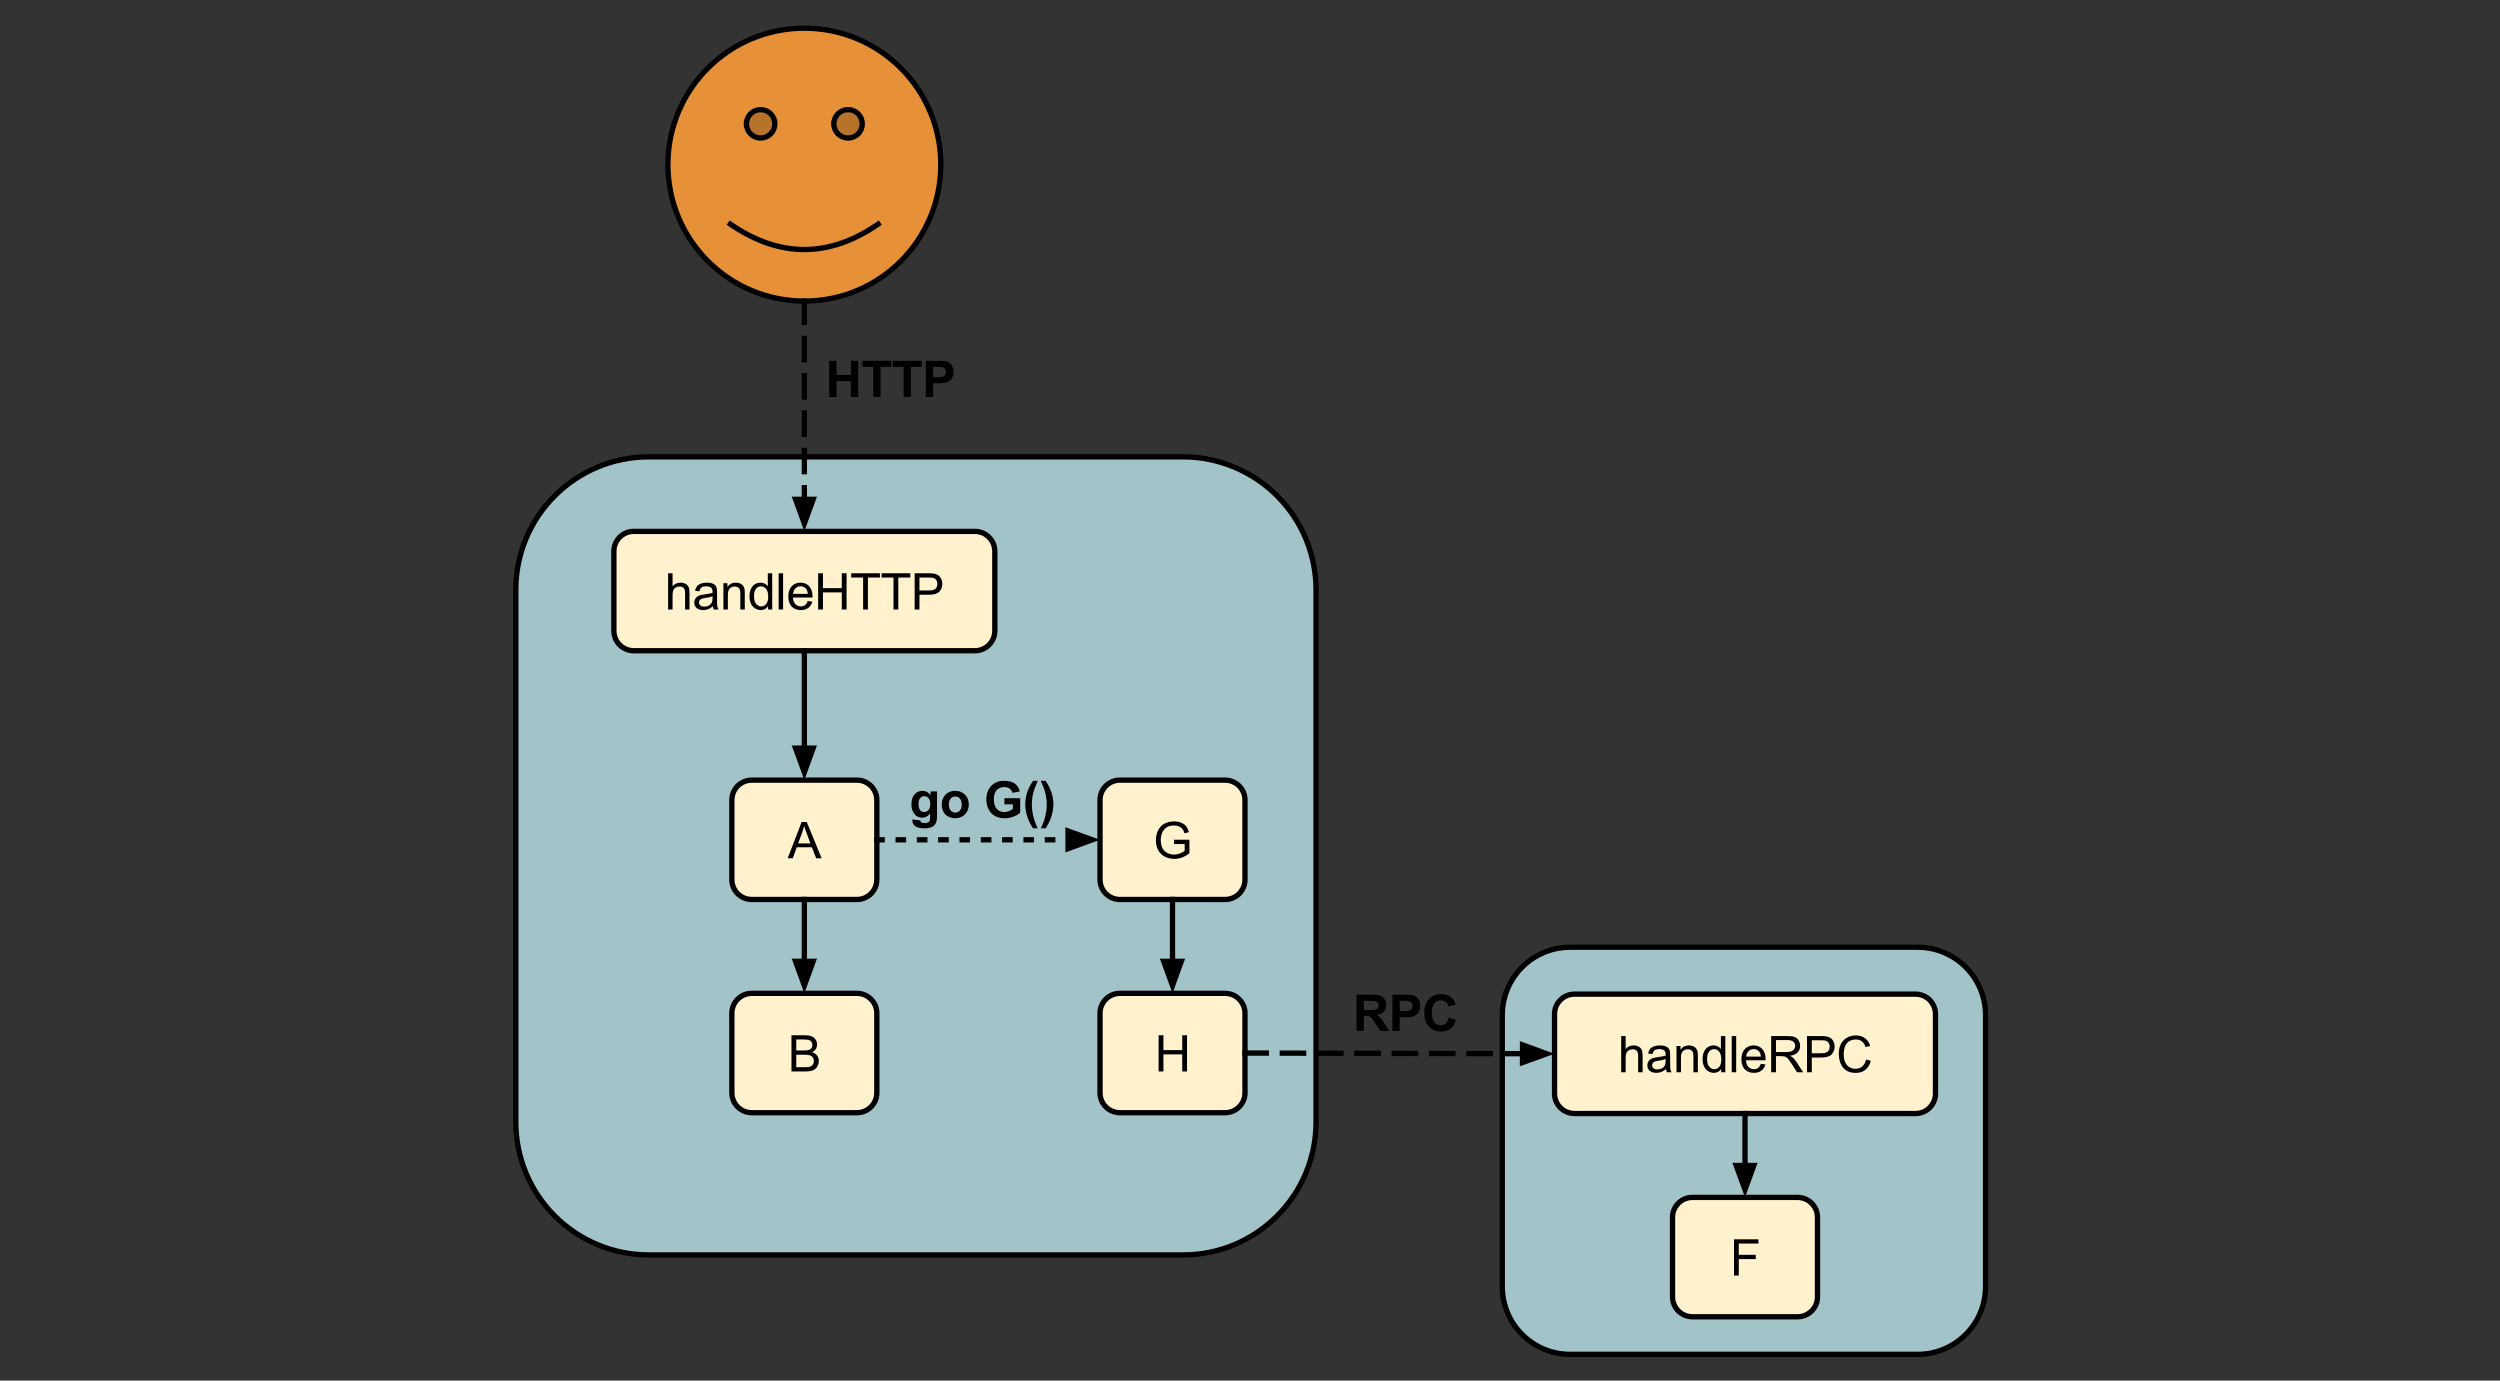<?xml version="1.0" standalone="yes"?>

<svg version="1.1" viewBox="0.0 0.0 938.0 518.0" fill="none" stroke="none" stroke-linecap="square" stroke-miterlimit="10" xmlns="http://www.w3.org/2000/svg" xmlns:xlink="http://www.w3.org/1999/xlink"><rect x="0.0" y="0.0" width="938.0" height="518.0" fill="#333333" stroke="none"/><clipPath id="p.0"><path d="m0 0l938.0 0l0 518.0l-938.0 0l0 -518.0z" clip-rule="nonzero"></path></clipPath><g clip-path="url(#p.0)"><path fill="#000000" fill-opacity="0.0" d="m0 0l938.507 0l0 518.73l-938.507 0z" fill-rule="nonzero"></path><path fill="#a2c4c9" d="m193.526 221.319l0 0c0 -27.563 22.344 -49.907 49.907 -49.907l200.439 0l0 0c13.236 0 25.93 5.258 35.289 14.617c9.359 9.359 14.617 22.053 14.617 35.289l0 199.62c0 27.563 -22.344 49.907 -49.907 49.907l-200.439 0c-27.563 0 -49.907 -22.344 -49.907 -49.907z" fill-rule="nonzero"></path><path stroke="#000000" stroke-width="2.0" stroke-linejoin="round" stroke-linecap="butt" d="m193.526 221.319l0 0c0 -27.563 22.344 -49.907 49.907 -49.907l200.439 0l0 0c13.236 0 25.93 5.258 35.289 14.617c9.359 9.359 14.617 22.053 14.617 35.289l0 199.62c0 27.563 -22.344 49.907 -49.907 49.907l-200.439 0c-27.563 0 -49.907 -22.344 -49.907 -49.907z" fill-rule="nonzero"></path><path fill="#fff2cc" d="m230.327 206.835l0 0c0 -4.123 3.342 -7.465 7.465 -7.465l128 0c1.98 0 3.878 0.786 5.278 2.186c1.4 1.4 2.186 3.299 2.186 5.278l0 29.858c0 4.123 -3.342 7.465 -7.465 7.465l-128 0c-4.123 0 -7.465 -3.342 -7.465 -7.465z" fill-rule="nonzero"></path><path stroke="#000000" stroke-width="2.0" stroke-linejoin="round" stroke-linecap="butt" d="m230.327 206.835l0 0c0 -4.123 3.342 -7.465 7.465 -7.465l128 0c1.98 0 3.878 0.786 5.278 2.186c1.4 1.4 2.186 3.299 2.186 5.278l0 29.858c0 4.123 -3.342 7.465 -7.465 7.465l-128 0c-4.123 0 -7.465 -3.342 -7.465 -7.465z" fill-rule="nonzero"></path><path fill="#000000" d="m250.675 228.684l0 -13.594l1.672 0l0 4.875q1.172 -1.359 2.953 -1.359q1.094 0 1.891 0.438q0.812 0.422 1.156 1.188q0.359 0.766 0.359 2.203l0 6.25l-1.672 0l0 -6.25q0 -1.25 -0.547 -1.812q-0.547 -0.578 -1.531 -0.578q-0.75 0 -1.406 0.391q-0.641 0.375 -0.922 1.047q-0.281 0.656 -0.281 1.812l0 5.391l-1.672 0zm16.813 -1.219q-0.938 0.797 -1.797 1.125q-0.859 0.312 -1.844 0.312q-1.609 0 -2.484 -0.781q-0.875 -0.797 -0.875 -2.031q0 -0.734 0.328 -1.328q0.328 -0.594 0.859 -0.953q0.531 -0.359 1.203 -0.547q0.5 -0.141 1.484 -0.25q2.031 -0.25 2.984 -0.578q0 -0.344 0 -0.438q0 -1.016 -0.469 -1.438q-0.641 -0.562 -1.906 -0.562q-1.172 0 -1.734 0.406q-0.562 0.406 -0.828 1.469l-1.641 -0.234q0.234 -1.047 0.734 -1.688q0.516 -0.641 1.469 -0.984q0.969 -0.359 2.25 -0.359q1.266 0 2.047 0.297q0.781 0.297 1.156 0.75q0.375 0.453 0.516 1.141q0.094 0.422 0.094 1.531l0 2.234q0 2.328 0.094 2.953q0.109 0.609 0.438 1.172l-1.75 0q-0.266 -0.516 -0.328 -1.219zm-0.141 -3.719q-0.906 0.359 -2.734 0.625q-1.031 0.141 -1.453 0.328q-0.422 0.188 -0.656 0.547q-0.234 0.359 -0.234 0.797q0 0.672 0.5 1.125q0.516 0.438 1.484 0.438q0.969 0 1.719 -0.422q0.75 -0.438 1.109 -1.156q0.266 -0.578 0.266 -1.672l0 -0.609zm4.079 4.938l0 -9.859l1.5 0l0 1.406q1.094 -1.625 3.141 -1.625q0.891 0 1.641 0.328q0.75 0.312 1.109 0.844q0.375 0.516 0.531 1.219q0.094 0.469 0.094 1.625l0 6.062l-1.672 0l0 -6.0q0 -1.016 -0.203 -1.516q-0.188 -0.516 -0.688 -0.812q-0.5 -0.297 -1.172 -0.297q-1.062 0 -1.844 0.672q-0.766 0.672 -0.766 2.578l0 5.375l-1.672 0zm16.766 0l0 -1.25q-0.938 1.469 -2.75 1.469q-1.172 0 -2.172 -0.641q-0.984 -0.656 -1.531 -1.812q-0.531 -1.172 -0.531 -2.688q0 -1.469 0.484 -2.672q0.5 -1.203 1.469 -1.844q0.984 -0.641 2.203 -0.641q0.891 0 1.578 0.375q0.703 0.375 1.141 0.984l0 -4.875l1.656 0l0 13.594l-1.547 0zm-5.281 -4.922q0 1.891 0.797 2.828q0.812 0.938 1.891 0.938q1.094 0 1.859 -0.891q0.766 -0.891 0.766 -2.734q0 -2.016 -0.781 -2.953q-0.781 -0.953 -1.922 -0.953q-1.109 0 -1.859 0.906q-0.75 0.906 -0.75 2.859zm9.235 4.922l0 -13.594l1.672 0l0 13.594l-1.672 0zm10.926 -3.172l1.719 0.219q-0.406 1.5 -1.516 2.344q-1.094 0.828 -2.812 0.828q-2.156 0 -3.422 -1.328q-1.266 -1.328 -1.266 -3.734q0 -2.484 1.266 -3.859q1.281 -1.375 3.328 -1.375q1.984 0 3.234 1.344q1.25 1.344 1.25 3.797q0 0.141 -0.016 0.438l-7.344 0q0.094 1.625 0.922 2.484q0.828 0.859 2.062 0.859q0.906 0 1.547 -0.469q0.656 -0.484 1.047 -1.547zm-5.484 -2.703l5.5 0q-0.109 -1.234 -0.625 -1.859q-0.797 -0.969 -2.078 -0.969q-1.141 0 -1.938 0.781q-0.781 0.766 -0.859 2.047zm9.376 5.875l0 -13.594l1.812 0l0 5.578l7.062 0l0 -5.578l1.797 0l0 13.594l-1.797 0l0 -6.406l-7.062 0l0 6.406l-1.812 0zm16.879 0l0 -12.0l-4.469 0l0 -1.594l10.766 0l0 1.594l-4.5 0l0 12.0l-1.797 0zm11.396 0l0 -12.0l-4.469 0l0 -1.594l10.766 0l0 1.594l-4.5 0l0 12.0l-1.797 0zm7.943 0l0 -13.594l5.125 0q1.359 0 2.078 0.125q1.0 0.172 1.672 0.641q0.672 0.469 1.078 1.312q0.422 0.844 0.422 1.844q0 1.734 -1.109 2.938q-1.094 1.203 -3.984 1.203l-3.484 0l0 5.531l-1.797 0zm1.797 -7.141l3.516 0q1.75 0 2.469 -0.641q0.734 -0.656 0.734 -1.828q0 -0.859 -0.438 -1.469q-0.422 -0.609 -1.125 -0.797q-0.453 -0.125 -1.672 -0.125l-3.484 0l0 4.859z" fill-rule="nonzero"></path><path fill="#fff2cc" d="m274.594 300.168l0 0c0 -4.123 3.342 -7.465 7.465 -7.465l39.464 0c1.98 0 3.878 0.786 5.278 2.186c1.4 1.4 2.186 3.299 2.186 5.278l0 29.858c0 4.123 -3.342 7.465 -7.465 7.465l-39.464 0c-4.123 0 -7.465 -3.342 -7.465 -7.465z" fill-rule="nonzero"></path><path stroke="#000000" stroke-width="2.0" stroke-linejoin="round" stroke-linecap="butt" d="m274.594 300.168l0 0c0 -4.123 3.342 -7.465 7.465 -7.465l39.464 0c1.98 0 3.878 0.786 5.278 2.186c1.4 1.4 2.186 3.299 2.186 5.278l0 29.858c0 4.123 -3.342 7.465 -7.465 7.465l-39.464 0c-4.123 0 -7.465 -3.342 -7.465 -7.465z" fill-rule="nonzero"></path><path fill="#000000" d="m295.538 322.017l5.234 -13.594l1.938 0l5.562 13.594l-2.047 0l-1.594 -4.125l-5.688 0l-1.484 4.125l-1.922 0zm3.922 -5.578l4.609 0l-1.406 -3.781q-0.656 -1.703 -0.969 -2.812q-0.266 1.312 -0.734 2.594l-1.5 4.0z" fill-rule="nonzero"></path><path fill="#fff2cc" d="m274.594 380.168l0 0c0 -4.123 3.342 -7.465 7.465 -7.465l39.464 0c1.98 0 3.878 0.786 5.278 2.186c1.4 1.4 2.186 3.299 2.186 5.278l0 29.858c0 4.123 -3.342 7.465 -7.465 7.465l-39.464 0c-4.123 0 -7.465 -3.342 -7.465 -7.465z" fill-rule="nonzero"></path><path stroke="#000000" stroke-width="2.0" stroke-linejoin="round" stroke-linecap="butt" d="m274.594 380.168l0 0c0 -4.123 3.342 -7.465 7.465 -7.465l39.464 0c1.98 0 3.878 0.786 5.278 2.186c1.4 1.4 2.186 3.299 2.186 5.278l0 29.858c0 4.123 -3.342 7.465 -7.465 7.465l-39.464 0c-4.123 0 -7.465 -3.342 -7.465 -7.465z" fill-rule="nonzero"></path><path fill="#000000" d="m296.96 402.017l0 -13.594l5.109 0q1.547 0 2.484 0.406q0.953 0.406 1.484 1.266q0.531 0.859 0.531 1.797q0 0.875 -0.469 1.656q-0.469 0.766 -1.438 1.234q1.234 0.359 1.891 1.234q0.672 0.875 0.672 2.062q0 0.953 -0.406 1.781q-0.391 0.812 -0.984 1.266q-0.594 0.438 -1.5 0.672q-0.891 0.219 -2.188 0.219l-5.188 0zm1.797 -7.891l2.938 0q1.203 0 1.719 -0.156q0.688 -0.203 1.031 -0.672q0.359 -0.469 0.359 -1.188q0 -0.672 -0.328 -1.188q-0.328 -0.516 -0.938 -0.703q-0.594 -0.203 -2.062 -0.203l-2.719 0l0 4.109zm0 6.281l3.391 0q0.875 0 1.219 -0.062q0.625 -0.109 1.047 -0.359q0.422 -0.266 0.688 -0.766q0.266 -0.5 0.266 -1.141q0 -0.766 -0.391 -1.328q-0.391 -0.562 -1.078 -0.781q-0.688 -0.234 -1.984 -0.234l-3.156 0l0 4.672z" fill-rule="nonzero"></path><path fill="#fff2cc" d="m412.728 300.168l0 0c0 -4.123 3.342 -7.465 7.465 -7.465l39.464 0c1.98 0 3.878 0.786 5.278 2.186c1.4 1.4 2.186 3.299 2.186 5.278l0 29.858c0 4.123 -3.342 7.465 -7.465 7.465l-39.464 0c-4.123 0 -7.465 -3.342 -7.465 -7.465z" fill-rule="nonzero"></path><path stroke="#000000" stroke-width="2.0" stroke-linejoin="round" stroke-linecap="butt" d="m412.728 300.168l0 0c0 -4.123 3.342 -7.465 7.465 -7.465l39.464 0c1.98 0 3.878 0.786 5.278 2.186c1.4 1.4 2.186 3.299 2.186 5.278l0 29.858c0 4.123 -3.342 7.465 -7.465 7.465l-39.464 0c-4.123 0 -7.465 -3.342 -7.465 -7.465z" fill-rule="nonzero"></path><path fill="#000000" d="m440.498 316.689l0 -1.609l5.766 0l0 5.047q-1.328 1.062 -2.75 1.594q-1.406 0.531 -2.891 0.531q-2.0 0 -3.641 -0.859q-1.625 -0.859 -2.469 -2.484q-0.828 -1.625 -0.828 -3.625q0 -1.984 0.828 -3.703q0.828 -1.719 2.391 -2.547q1.562 -0.844 3.594 -0.844q1.469 0 2.656 0.484q1.203 0.469 1.875 1.328q0.672 0.844 1.031 2.219l-1.625 0.438q-0.312 -1.031 -0.766 -1.625q-0.453 -0.594 -1.297 -0.953q-0.844 -0.359 -1.875 -0.359q-1.234 0 -2.141 0.375q-0.891 0.375 -1.453 1.0q-0.547 0.609 -0.844 1.344q-0.531 1.25 -0.531 2.734q0 1.812 0.625 3.047q0.641 1.219 1.828 1.812q1.203 0.594 2.547 0.594q1.172 0 2.281 -0.453q1.109 -0.453 1.688 -0.953l0 -2.531l-4.0 0z" fill-rule="nonzero"></path><path fill="#fff2cc" d="m412.728 380.168l0 0c0 -4.123 3.342 -7.465 7.465 -7.465l39.464 0c1.98 0 3.878 0.786 5.278 2.186c1.4 1.4 2.186 3.299 2.186 5.278l0 29.858c0 4.123 -3.342 7.465 -7.465 7.465l-39.464 0c-4.123 0 -7.465 -3.342 -7.465 -7.465z" fill-rule="nonzero"></path><path stroke="#000000" stroke-width="2.0" stroke-linejoin="round" stroke-linecap="butt" d="m412.728 380.168l0 0c0 -4.123 3.342 -7.465 7.465 -7.465l39.464 0c1.98 0 3.878 0.786 5.278 2.186c1.4 1.4 2.186 3.299 2.186 5.278l0 29.858c0 4.123 -3.342 7.465 -7.465 7.465l-39.464 0c-4.123 0 -7.465 -3.342 -7.465 -7.465z" fill-rule="nonzero"></path><path fill="#000000" d="m434.704 402.017l0 -13.594l1.812 0l0 5.578l7.062 0l0 -5.578l1.797 0l0 13.594l-1.797 0l0 -6.406l-7.062 0l0 6.406l-1.812 0z" fill-rule="nonzero"></path><path fill="#e69138" d="m250.594 61.769l0 0c0 -28.275 22.922 -51.197 51.197 -51.197c28.275 0 51.197 22.922 51.197 51.197c0 28.275 -22.922 51.197 -51.197 51.197c-28.275 0 -51.197 -22.922 -51.197 -51.197z" fill-rule="nonzero"></path><path fill="#b7732c" d="m280.056 46.457c0 -2.945 2.388 -5.333 5.333 -5.333c2.945 0 5.333 2.388 5.333 5.333c0 2.945 -2.388 5.333 -5.333 5.333c-2.945 0 -5.333 -2.388 -5.333 -5.333m32.804 0c0 -2.945 2.388 -5.333 5.333 -5.333c2.945 0 5.333 2.388 5.333 5.333c0 2.945 -2.388 5.333 -5.333 5.333c-2.945 0 -5.333 -2.388 -5.333 -5.333" fill-rule="nonzero"></path><path fill="#000000" fill-opacity="0.0" d="m274.042 84.096q27.749 19.058 55.433 0" fill-rule="nonzero"></path><path fill="#000000" fill-opacity="0.0" d="m250.594 61.769l0 0c0 -28.275 22.922 -51.197 51.197 -51.197c28.275 0 51.197 22.922 51.197 51.197c0 28.275 -22.922 51.197 -51.197 51.197c-28.275 0 -51.197 -22.922 -51.197 -51.197z" fill-rule="nonzero"></path><path stroke="#000000" stroke-width="2.0" stroke-linejoin="round" stroke-linecap="butt" d="m280.056 46.457c0 -2.945 2.388 -5.333 5.333 -5.333c2.945 0 5.333 2.388 5.333 5.333c0 2.945 -2.388 5.333 -5.333 5.333c-2.945 0 -5.333 -2.388 -5.333 -5.333m32.804 0c0 -2.945 2.388 -5.333 5.333 -5.333c2.945 0 5.333 2.388 5.333 5.333c0 2.945 -2.388 5.333 -5.333 5.333c-2.945 0 -5.333 -2.388 -5.333 -5.333" fill-rule="nonzero"></path><path stroke="#000000" stroke-width="2.0" stroke-linejoin="round" stroke-linecap="butt" d="m274.042 84.096q27.749 19.058 55.433 0" fill-rule="nonzero"></path><path stroke="#000000" stroke-width="2.0" stroke-linejoin="round" stroke-linecap="butt" d="m250.594 61.769l0 0c0 -28.275 22.922 -51.197 51.197 -51.197c28.275 0 51.197 22.922 51.197 51.197c0 28.275 -22.922 51.197 -51.197 51.197c-28.275 0 -51.197 -22.922 -51.197 -51.197z" fill-rule="nonzero"></path><path fill="#a2c4c9" d="m563.658 380.861l0 0c0 -14.061 11.399 -25.46 25.46 -25.46l130.403 0c6.752 0 13.228 2.682 18.003 7.457c4.775 4.775 7.457 11.25 7.457 18.003l0 101.836c0 14.061 -11.399 25.46 -25.46 25.46l-130.403 0c-14.061 0 -25.46 -11.399 -25.46 -25.46z" fill-rule="nonzero"></path><path stroke="#000000" stroke-width="2.0" stroke-linejoin="round" stroke-linecap="butt" d="m563.658 380.861l0 0c0 -14.061 11.399 -25.46 25.46 -25.46l130.403 0c6.752 0 13.228 2.682 18.003 7.457c4.775 4.775 7.457 11.25 7.457 18.003l0 101.836c0 14.061 -11.399 25.46 -25.46 25.46l-130.403 0c-14.061 0 -25.46 -11.399 -25.46 -25.46z" fill-rule="nonzero"></path><path fill="#fff2cc" d="m583.264 380.466l0 0c0 -4.123 3.342 -7.465 7.465 -7.465l128 0c1.98 0 3.878 0.786 5.278 2.186c1.4 1.4 2.186 3.299 2.186 5.278l0 29.858c0 4.123 -3.342 7.465 -7.465 7.465l-128 0c-4.123 0 -7.465 -3.342 -7.465 -7.465z" fill-rule="nonzero"></path><path stroke="#000000" stroke-width="2.0" stroke-linejoin="round" stroke-linecap="butt" d="m583.264 380.466l0 0c0 -4.123 3.342 -7.465 7.465 -7.465l128 0c1.98 0 3.878 0.786 5.278 2.186c1.4 1.4 2.186 3.299 2.186 5.278l0 29.858c0 4.123 -3.342 7.465 -7.465 7.465l-128 0c-4.123 0 -7.465 -3.342 -7.465 -7.465z" fill-rule="nonzero"></path><path fill="#000000" d="m608.272 402.315l0 -13.594l1.672 0l0 4.875q1.172 -1.359 2.953 -1.359q1.094 0 1.891 0.438q0.812 0.422 1.156 1.188q0.359 0.766 0.359 2.203l0 6.25l-1.672 0l0 -6.25q0 -1.25 -0.547 -1.812q-0.547 -0.578 -1.531 -0.578q-0.75 0 -1.406 0.391q-0.641 0.375 -0.922 1.047q-0.281 0.656 -0.281 1.812l0 5.391l-1.672 0zm16.813 -1.219q-0.938 0.797 -1.797 1.125q-0.859 0.312 -1.844 0.312q-1.609 0 -2.484 -0.781q-0.875 -0.797 -0.875 -2.031q0 -0.734 0.328 -1.328q0.328 -0.594 0.859 -0.953q0.531 -0.359 1.203 -0.547q0.5 -0.141 1.484 -0.25q2.031 -0.25 2.984 -0.578q0 -0.344 0 -0.438q0 -1.016 -0.469 -1.438q-0.641 -0.562 -1.906 -0.562q-1.172 0 -1.734 0.406q-0.562 0.406 -0.828 1.469l-1.641 -0.234q0.234 -1.047 0.734 -1.688q0.516 -0.641 1.469 -0.984q0.969 -0.359 2.25 -0.359q1.266 0 2.047 0.297q0.781 0.297 1.156 0.75q0.375 0.453 0.516 1.141q0.094 0.422 0.094 1.531l0 2.234q0 2.328 0.094 2.953q0.109 0.609 0.438 1.172l-1.75 0q-0.266 -0.516 -0.328 -1.219zm-0.141 -3.719q-0.906 0.359 -2.734 0.625q-1.031 0.141 -1.453 0.328q-0.422 0.188 -0.656 0.547q-0.234 0.359 -0.234 0.797q0 0.672 0.5 1.125q0.516 0.438 1.484 0.438q0.969 0 1.719 -0.422q0.75 -0.438 1.109 -1.156q0.266 -0.578 0.266 -1.672l0 -0.609zm4.079 4.938l0 -9.859l1.5 0l0 1.406q1.094 -1.625 3.141 -1.625q0.891 0 1.641 0.328q0.75 0.312 1.109 0.844q0.375 0.516 0.531 1.219q0.094 0.469 0.094 1.625l0 6.062l-1.672 0l0 -6.0q0 -1.016 -0.203 -1.516q-0.188 -0.516 -0.688 -0.812q-0.5 -0.297 -1.172 -0.297q-1.062 0 -1.844 0.672q-0.766 0.672 -0.766 2.578l0 5.375l-1.672 0zm16.766 0l0 -1.25q-0.938 1.469 -2.75 1.469q-1.172 0 -2.172 -0.641q-0.984 -0.656 -1.531 -1.812q-0.531 -1.172 -0.531 -2.688q0 -1.469 0.484 -2.672q0.5 -1.203 1.469 -1.844q0.984 -0.641 2.203 -0.641q0.891 0 1.578 0.375q0.703 0.375 1.141 0.984l0 -4.875l1.656 0l0 13.594l-1.547 0zm-5.281 -4.922q0 1.891 0.797 2.828q0.812 0.938 1.891 0.938q1.094 0 1.859 -0.891q0.766 -0.891 0.766 -2.734q0 -2.016 -0.781 -2.953q-0.781 -0.953 -1.922 -0.953q-1.109 0 -1.859 0.906q-0.75 0.906 -0.75 2.859zm9.235 4.922l0 -13.594l1.672 0l0 13.594l-1.672 0zm10.926 -3.172l1.719 0.219q-0.406 1.5 -1.516 2.344q-1.094 0.828 -2.812 0.828q-2.156 0 -3.422 -1.328q-1.266 -1.328 -1.266 -3.734q0 -2.484 1.266 -3.859q1.281 -1.375 3.328 -1.375q1.984 0 3.234 1.344q1.25 1.344 1.25 3.797q0 0.141 -0.016 0.438l-7.344 0q0.094 1.625 0.922 2.484q0.828 0.859 2.062 0.859q0.906 0 1.547 -0.469q0.656 -0.484 1.047 -1.547zm-5.484 -2.703l5.5 0q-0.109 -1.234 -0.625 -1.859q-0.797 -0.969 -2.078 -0.969q-1.141 0 -1.938 0.781q-0.781 0.766 -0.859 2.047zm9.36 5.875l0 -13.594l6.031 0q1.812 0 2.75 0.359q0.953 0.359 1.516 1.297q0.562 0.922 0.562 2.047q0 1.453 -0.938 2.453q-0.922 0.984 -2.891 1.25q0.719 0.344 1.094 0.672q0.781 0.734 1.484 1.812l2.375 3.703l-2.266 0l-1.797 -2.828q-0.797 -1.219 -1.312 -1.875q-0.5 -0.656 -0.906 -0.906q-0.406 -0.266 -0.812 -0.359q-0.312 -0.078 -1.016 -0.078l-2.078 0l0 6.047l-1.797 0zm1.797 -7.594l3.859 0q1.234 0 1.922 -0.25q0.703 -0.266 1.062 -0.828q0.375 -0.562 0.375 -1.219q0 -0.969 -0.703 -1.578q-0.703 -0.625 -2.219 -0.625l-4.297 0l0 4.5zm11.645 7.594l0 -13.594l5.125 0q1.359 0 2.078 0.125q1.0 0.172 1.672 0.641q0.672 0.469 1.078 1.312q0.422 0.844 0.422 1.844q0 1.734 -1.109 2.938q-1.094 1.203 -3.984 1.203l-3.484 0l0 5.531l-1.797 0zm1.797 -7.141l3.516 0q1.75 0 2.469 -0.641q0.734 -0.656 0.734 -1.828q0 -0.859 -0.438 -1.469q-0.422 -0.609 -1.125 -0.797q-0.453 -0.125 -1.672 -0.125l-3.484 0l0 4.859zm20.35 2.375l1.797 0.453q-0.562 2.219 -2.031 3.391q-1.469 1.156 -3.594 1.156q-2.203 0 -3.578 -0.891q-1.375 -0.906 -2.094 -2.594q-0.719 -1.703 -0.719 -3.656q0 -2.125 0.797 -3.703q0.812 -1.578 2.312 -2.391q1.5 -0.828 3.297 -0.828q2.047 0 3.438 1.047q1.391 1.031 1.938 2.906l-1.766 0.422q-0.469 -1.484 -1.375 -2.156q-0.906 -0.688 -2.266 -0.688q-1.562 0 -2.625 0.75q-1.047 0.75 -1.484 2.031q-0.422 1.266 -0.422 2.609q0 1.734 0.5 3.031q0.516 1.281 1.578 1.922q1.078 0.641 2.312 0.641q1.516 0 2.562 -0.859q1.047 -0.875 1.422 -2.594z" fill-rule="nonzero"></path><path fill="#fff2cc" d="m627.532 456.733l0 0c0 -4.123 3.342 -7.465 7.465 -7.465l39.464 0c1.98 0 3.878 0.786 5.278 2.186c1.4 1.4 2.186 3.299 2.186 5.278l0 29.858c0 4.123 -3.342 7.465 -7.465 7.465l-39.464 0c-4.123 0 -7.465 -3.342 -7.465 -7.465z" fill-rule="nonzero"></path><path stroke="#000000" stroke-width="2.0" stroke-linejoin="round" stroke-linecap="butt" d="m627.532 456.733l0 0c0 -4.123 3.342 -7.465 7.465 -7.465l39.464 0c1.98 0 3.878 0.786 5.278 2.186c1.4 1.4 2.186 3.299 2.186 5.278l0 29.858c0 4.123 -3.342 7.465 -7.465 7.465l-39.464 0c-4.123 0 -7.465 -3.342 -7.465 -7.465z" fill-rule="nonzero"></path><path fill="#000000" d="m650.593 478.582l0 -13.594l9.172 0l0 1.594l-7.375 0l0 4.219l6.375 0l0 1.609l-6.375 0l0 6.172l-1.797 0z" fill-rule="nonzero"></path><path fill="#000000" fill-opacity="0.0" d="m301.791 112.966l0 86.394" fill-rule="nonzero"></path><path stroke="#000000" stroke-width="2.0" stroke-linejoin="round" stroke-linecap="butt" stroke-dasharray="8.0,6.0" d="m301.791 112.966l0 74.394" fill-rule="evenodd"></path><path fill="#000000" stroke="#000000" stroke-width="2.0" stroke-linecap="butt" d="m298.488 187.36l3.303 9.076l3.303 -9.076z" fill-rule="evenodd"></path><path fill="#000000" fill-opacity="0.0" d="m301.791 244.157l0 48.535" fill-rule="nonzero"></path><path stroke="#000000" stroke-width="2.0" stroke-linejoin="round" stroke-linecap="butt" d="m301.791 244.157l0 36.535" fill-rule="evenodd"></path><path fill="#000000" stroke="#000000" stroke-width="2.0" stroke-linecap="butt" d="m298.488 280.693l3.303 9.076l3.303 -9.076z" fill-rule="evenodd"></path><path fill="#000000" fill-opacity="0.0" d="m301.791 337.491l0 35.213" fill-rule="nonzero"></path><path stroke="#000000" stroke-width="2.0" stroke-linejoin="round" stroke-linecap="butt" d="m301.791 337.491l0 23.213" fill-rule="evenodd"></path><path fill="#000000" stroke="#000000" stroke-width="2.0" stroke-linecap="butt" d="m298.488 360.703l3.303 9.076l3.303 -9.076z" fill-rule="evenodd"></path><path fill="#000000" fill-opacity="0.0" d="m328.988 315.097l83.748 0" fill-rule="nonzero"></path><path stroke="#000000" stroke-width="2.0" stroke-linejoin="round" stroke-linecap="butt" stroke-dasharray="2.0,6.0" d="m328.988 315.097l71.748 0" fill-rule="evenodd"></path><path fill="#000000" stroke="#000000" stroke-width="2.0" stroke-linecap="butt" d="m400.736 318.401l9.076 -3.303l-9.076 -3.303z" fill-rule="evenodd"></path><path fill="#000000" fill-opacity="0.0" d="m439.925 337.491l0 35.213" fill-rule="nonzero"></path><path stroke="#000000" stroke-width="2.0" stroke-linejoin="round" stroke-linecap="butt" d="m439.925 337.491l0 23.213" fill-rule="evenodd"></path><path fill="#000000" stroke="#000000" stroke-width="2.0" stroke-linecap="butt" d="m436.622 360.703l3.303 9.076l3.303 -9.076z" fill-rule="evenodd"></path><path fill="#000000" fill-opacity="0.0" d="m467.122 395.097l116.126 0.283" fill-rule="nonzero"></path><path stroke="#000000" stroke-width="2.0" stroke-linejoin="round" stroke-linecap="butt" stroke-dasharray="8.0,6.0" d="m467.122 395.097l104.126 0.254" fill-rule="evenodd"></path><path fill="#000000" stroke="#000000" stroke-width="2.0" stroke-linecap="butt" d="m571.24 398.655l9.084 -3.281l-9.068 -3.326z" fill-rule="evenodd"></path><path fill="#000000" fill-opacity="0.0" d="m654.728 417.788l0 31.496" fill-rule="nonzero"></path><path stroke="#000000" stroke-width="2.0" stroke-linejoin="round" stroke-linecap="butt" d="m654.728 417.788l0 19.496" fill-rule="evenodd"></path><path fill="#000000" stroke="#000000" stroke-width="2.0" stroke-linecap="butt" d="m651.425 437.285l3.303 9.076l3.303 -9.076z" fill-rule="evenodd"></path><path fill="#000000" fill-opacity="0.0" d="m332.187 279.886l75.748 -0.031l0 35.213l-75.748 0.032z" fill-rule="nonzero"></path><path fill="#000000" d="m342.312 307.458l2.969 0.358q0.078 0.516 0.344 0.703q0.375 0.281 1.172 0.281q1.031 -4.272461E-4 1.531 -0.298q0.344 -0.203 0.516 -0.656q0.125 -0.328 0.125 -1.203l0 -1.438q-1.172 1.594 -2.953 1.595q-1.984 8.239746E-4 -3.141 -1.671q-0.906 -1.328 -0.906 -3.312q0 -2.469 1.188 -3.782q1.188 -1.313 2.969 -1.314q1.828 -7.6293945E-4 3.016 1.608l0 -1.391l2.438 -0.001l0 8.844q0 1.75 -0.297 2.61q-0.281 0.859 -0.797 1.344q-0.516 0.5 -1.391 0.782q-0.859 0.282 -2.188 0.282q-2.516 0.001 -3.562 -0.858q-1.047 -0.859 -1.047 -2.171q0 -0.141 0.016 -0.312zm2.328 -5.782q0 1.562 0.609 2.297q0.609 0.718 1.5 0.718q0.953 -3.9672852E-4 1.609 -0.735q0.656 -0.75 0.656 -2.219q0 -1.531 -0.641 -2.265q-0.625 -0.75 -1.578 -0.749q-0.938 3.6621094E-4 -1.547 0.735q-0.609 0.719 -0.609 2.219zm8.708 0.059q0 -1.297 0.641 -2.516q0.641 -1.219 1.812 -1.86q1.172 -0.641 2.609 -0.642q2.25 -9.1552734E-4 3.672 1.452q1.422 1.453 1.422 3.671q0 2.234 -1.438 3.704q-1.438 1.469 -3.625 1.47q-1.359 5.493164E-4 -2.594 -0.608q-1.219 -0.609 -1.859 -1.796q-0.641 -1.187 -0.641 -2.875zm2.672 0.14q0 1.469 0.688 2.25q0.703 0.765 1.719 0.765q1.016 -4.272461E-4 1.703 -0.766q0.703 -0.782 0.703 -2.266q0 -1.453 -0.703 -2.234q-0.688 -0.781 -1.703 -0.781q-1.016 4.272461E-4 -1.719 0.782q-0.688 0.782 -0.688 2.25zm20.845 -0.087l0 -2.297l5.922 -0.002l0 5.422q-0.859 0.828 -2.5 1.47q-1.641 0.641 -3.312 0.642q-2.141 9.1552734E-4 -3.734 -0.889q-1.578 -0.906 -2.375 -2.561q-0.797 -1.672 -0.797 -3.625q0 -2.125 0.891 -3.782q0.891 -1.657 2.609 -2.532q1.312 -0.672 3.25 -0.673q2.547 -0.001 3.969 1.061q1.422 1.062 1.828 2.937l-2.734 0.501q-0.281 -1 -1.078 -1.578q-0.797 -0.578 -1.984 -0.577q-1.797 7.324219E-4 -2.859 1.142q-1.062 1.141 -1.062 3.391q0 2.422 1.078 3.64q1.078 1.203 2.828 1.202q0.859 -3.6621094E-4 1.719 -0.344q0.875 -0.344 1.5 -0.829l0 -1.719l-3.156 0.001zm12.496 8.995l-1.797 7.324219E-4q-1.406 -2.14 -2.156 -4.452q-0.734 -2.312 -0.734 -4.468q0 -2.688 0.906 -5.079q0.797 -2.078 2.031 -3.829l1.781 -7.324219E-4q-1.281 2.813 -1.766 4.782q-0.469 1.969 -0.469 4.172q0 1.531 0.281 3.125q0.281 1.594 0.781 3.031q0.328 0.953 1.141 2.718zm1.166 -4.8828125E-4q0.766 -1.657 1.078 -2.547q0.328 -0.875 0.594 -2.016q0.266 -1.156 0.391 -2.188q0.141 -1.031 0.141 -2.125q0 -2.203 -0.484 -4.172q-0.469 -1.969 -1.734 -4.781l1.766 -7.324219E-4q1.406 1.984 2.172 4.233q0.781 2.234 0.781 4.531q0 1.938 -0.609 4.156q-0.703 2.485 -2.297 4.907l-1.797 7.6293945E-4z" fill-rule="nonzero"></path><path fill="#000000" fill-opacity="0.0" d="m300.726 122.037l75.748 0l0 31.496l-75.748 0z" fill-rule="nonzero"></path><path fill="#000000" d="m311.116 148.957l0 -13.594l2.75 0l0 5.344l5.375 0l0 -5.344l2.75 0l0 13.594l-2.75 0l0 -5.953l-5.375 0l0 5.953l-2.75 0zm16.52 0l0 -11.297l-4.031 0l0 -2.297l10.812 0l0 2.297l-4.031 0l0 11.297l-2.75 0zm11.396 0l0 -11.297l-4.031 0l0 -2.297l10.812 0l0 2.297l-4.031 0l0 11.297l-2.75 0zm8.333 0l0 -13.594l4.422 0q2.5 0 3.266 0.203q1.156 0.297 1.938 1.328q0.797 1.016 0.797 2.641q0 1.25 -0.453 2.109q-0.453 0.859 -1.156 1.344q-0.703 0.484 -1.422 0.641q-0.984 0.203 -2.844 0.203l-1.797 0l0 5.125l-2.75 0zm2.75 -11.297l0 3.859l1.5 0q1.625 0 2.172 -0.219q0.547 -0.219 0.859 -0.672q0.312 -0.453 0.312 -1.047q0 -0.75 -0.438 -1.234q-0.438 -0.484 -1.094 -0.594q-0.5 -0.094 -1.984 -0.094l-1.328 0z" fill-rule="nonzero"></path><path fill="#000000" fill-opacity="0.0" d="m498.581 359.885l61.858 0l0 35.213l-61.858 0z" fill-rule="nonzero"></path><path fill="#000000" d="m508.971 386.805l0 -13.594l5.781 0q2.188 0 3.172 0.359q0.984 0.359 1.578 1.297q0.594 0.938 0.594 2.156q0 1.531 -0.906 2.531q-0.891 0.984 -2.688 1.25q0.891 0.516 1.469 1.141q0.578 0.625 1.562 2.203l1.672 2.656l-3.297 0l-1.984 -2.953q-1.047 -1.594 -1.438 -2.0q-0.391 -0.422 -0.828 -0.562q-0.438 -0.156 -1.391 -0.156l-0.547 0l0 5.672l-2.75 0zm2.75 -7.844l2.031 0q1.969 0 2.453 -0.172q0.5 -0.172 0.781 -0.578q0.281 -0.406 0.281 -1.016q0 -0.688 -0.375 -1.109q-0.359 -0.422 -1.031 -0.531q-0.328 -0.047 -2.0 -0.047l-2.141 0l0 3.453zm10.707 7.844l0 -13.594l4.422 0q2.5 0 3.266 0.203q1.156 0.297 1.938 1.328q0.797 1.016 0.797 2.641q0 1.25 -0.453 2.109q-0.453 0.859 -1.156 1.344q-0.703 0.484 -1.422 0.641q-0.984 0.203 -2.844 0.203l-1.797 0l0 5.125l-2.75 0zm2.75 -11.297l0 3.859l1.5 0q1.625 0 2.172 -0.219q0.547 -0.219 0.859 -0.672q0.312 -0.453 0.312 -1.047q0 -0.75 -0.438 -1.234q-0.438 -0.484 -1.094 -0.594q-0.5 -0.094 -1.984 -0.094l-1.328 0zm18.397 6.297l2.672 0.844q-0.609 2.219 -2.047 3.312q-1.422 1.078 -3.609 1.078q-2.703 0 -4.453 -1.844q-1.734 -1.859 -1.734 -5.078q0 -3.391 1.75 -5.266q1.75 -1.875 4.609 -1.875q2.5 0 4.047 1.469q0.938 0.875 1.391 2.5l-2.719 0.656q-0.234 -1.062 -1.0 -1.672q-0.766 -0.609 -1.859 -0.609q-1.516 0 -2.453 1.094q-0.938 1.078 -0.938 3.5q0 2.578 0.922 3.688q0.922 1.094 2.406 1.094q1.109 0 1.891 -0.688q0.781 -0.703 1.125 -2.203z" fill-rule="nonzero"></path></g></svg>

